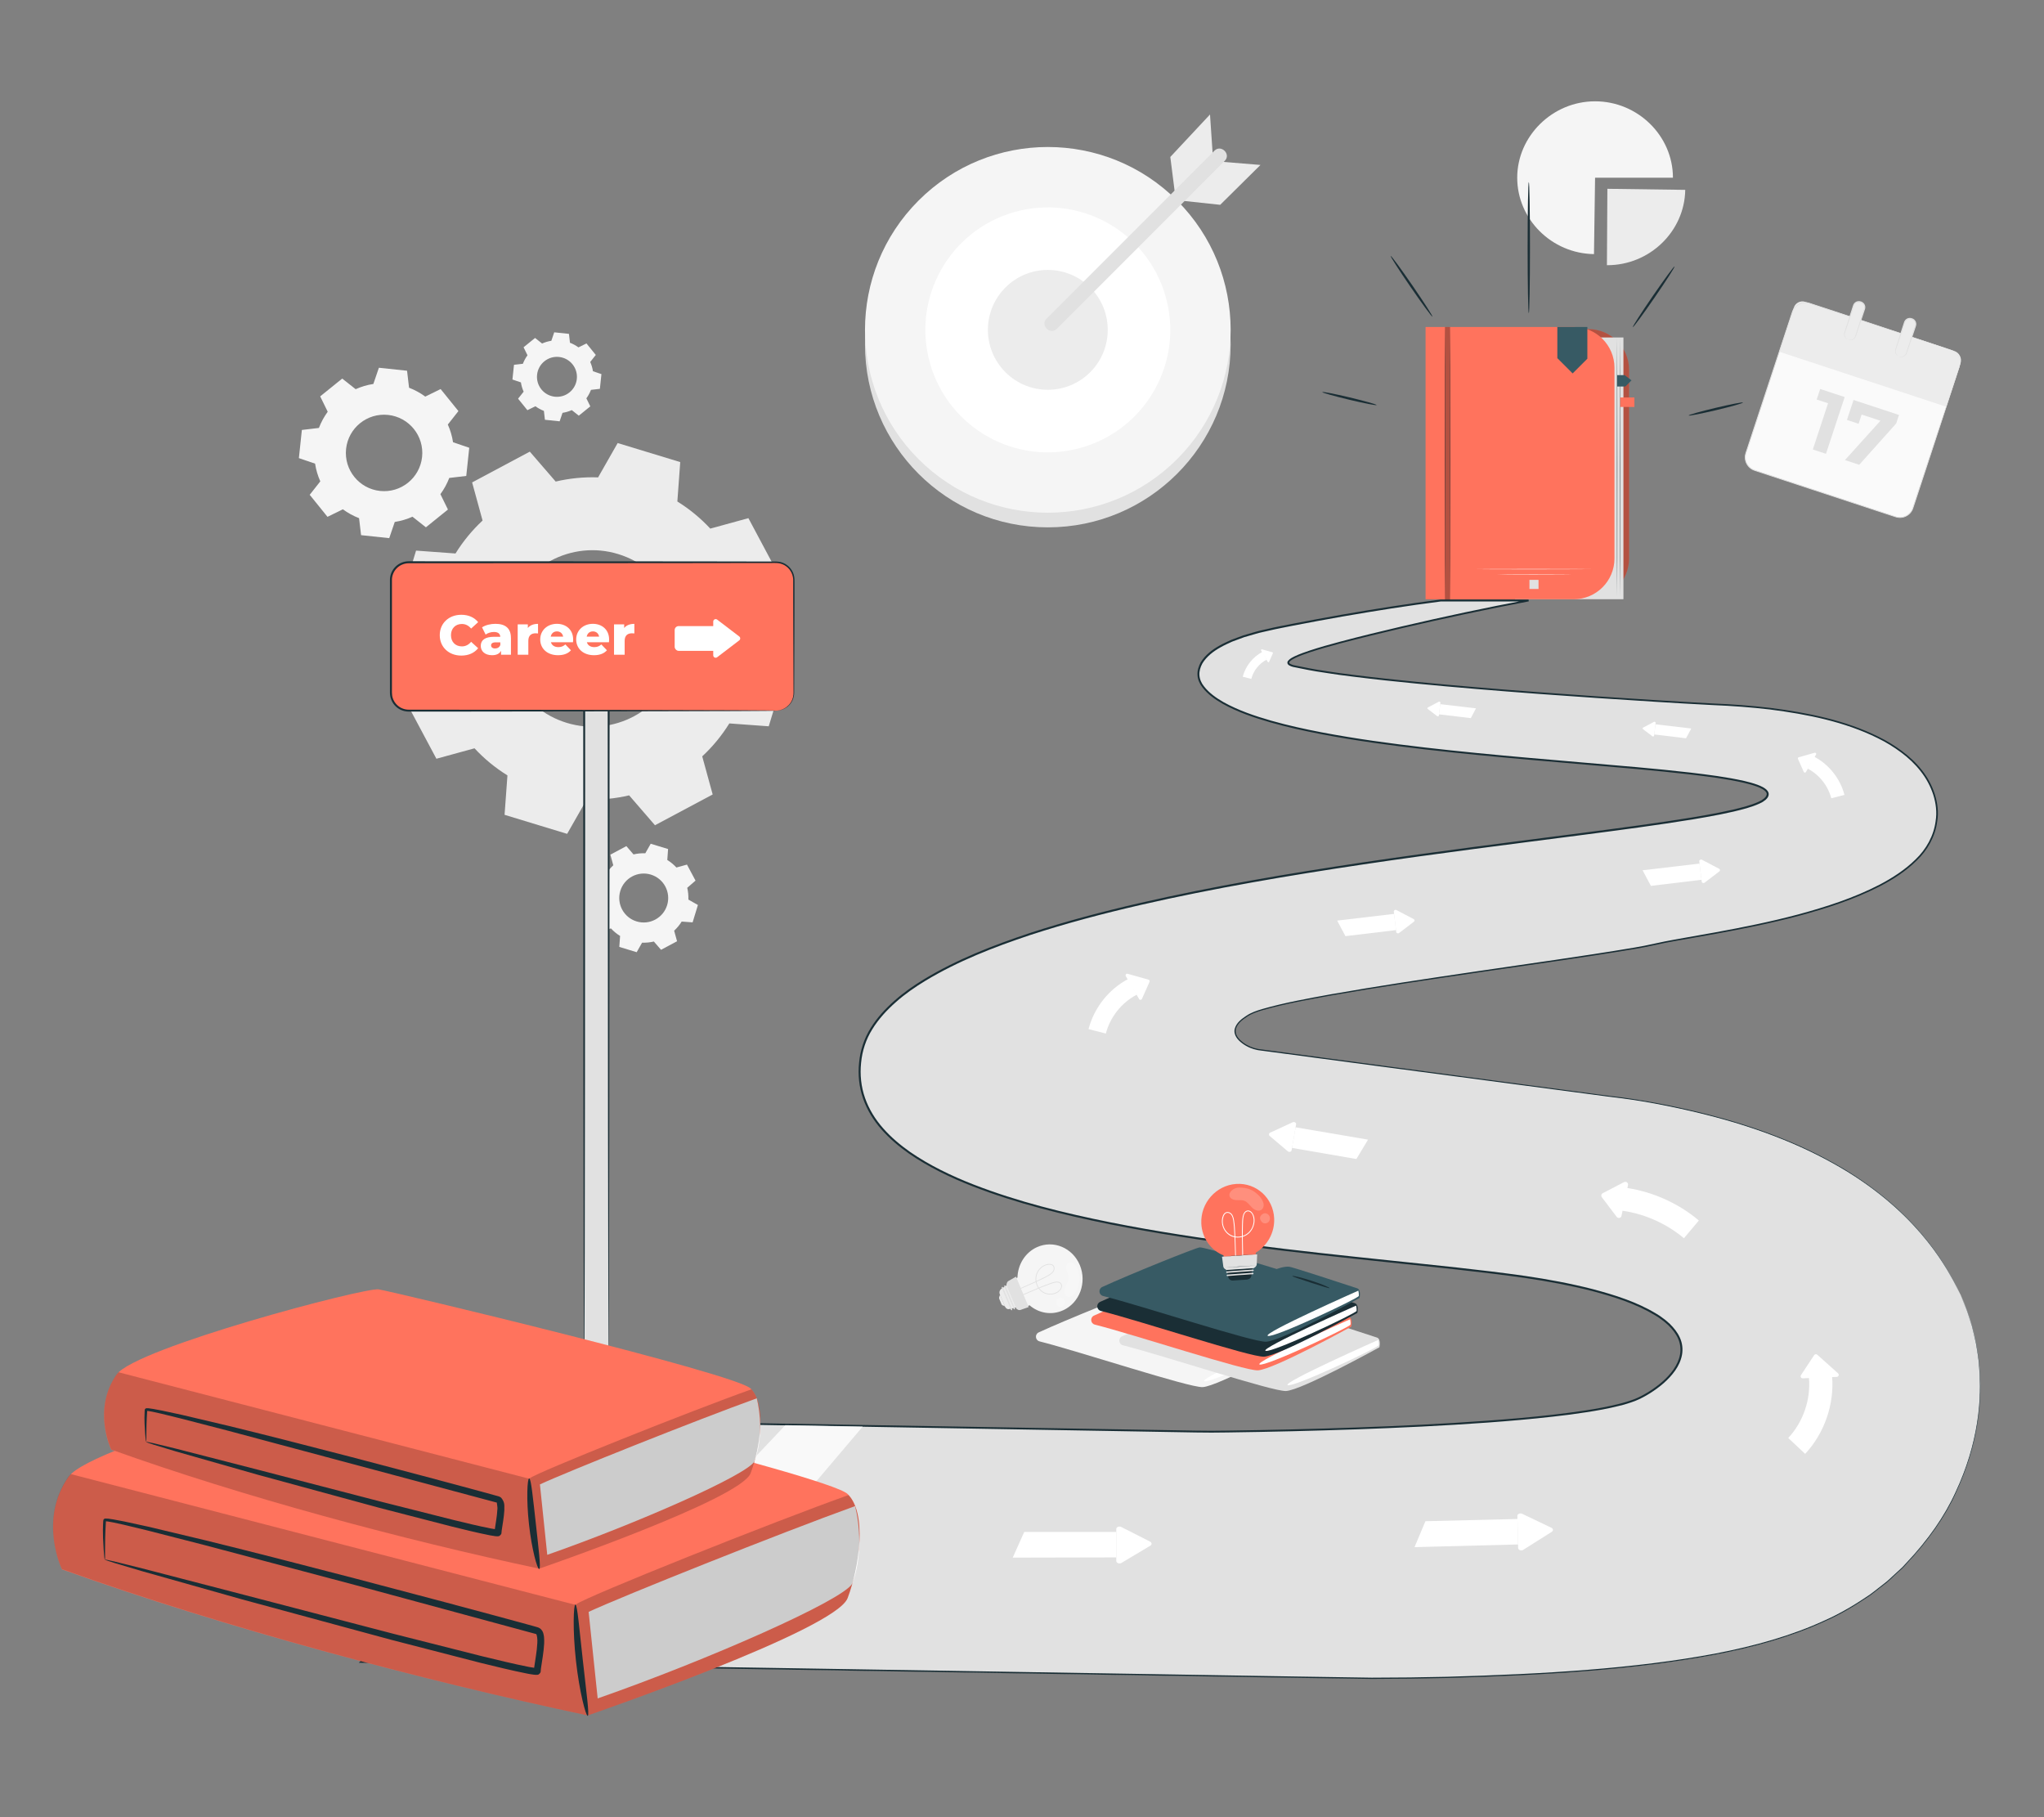 <?xml version="1.0" encoding="UTF-8"?>
<svg id="Layer_2" data-name="Layer 2" xmlns="http://www.w3.org/2000/svg" viewBox="0 0 540 480">
  <rect x="0" y="0" width="540" height="480" fill="#808080" stroke="none"/>
  <defs>
    <style>
      .cls-1 {
        fill: #ff735d;
      }

      .cls-1, .cls-2, .cls-3, .cls-4, .cls-5, .cls-6, .cls-7, .cls-8, .cls-9, .cls-10 {
        stroke-width: 0px;
      }

      .cls-2 {
        fill: #375a64;
      }

      .cls-3 {
        fill: #e1e1e1;
      }

      .cls-4 {
        fill: #ececec;
      }

      .cls-11 {
        opacity: .2;
      }

      .cls-6 {
        fill: #f5f5f5;
      }

      .cls-7 {
        fill: none;
      }

      .cls-12 {
        opacity: .8;
      }

      .cls-8 {
        fill: #1a2e35;
      }

      .cls-9 {
        fill: #fff;
      }

      .cls-13 {
        opacity: .3;
      }

      .cls-10 {
        fill: #fafafa;
      }
    </style>
  </defs>
  <g id="Layer_2-2" data-name="Layer 2">
    <g>
      <g>
        <g>
          <g>
            <path class="cls-6" d="m280.87,346.11c4.35-1.98,6.32-7.32,4.41-11.93-1.91-4.6-6.99-6.72-11.34-4.74-3.15,1.44-5.05,4.63-5.14,8.03-.93.43-1.99.91-1.99.91l3.04,7.3s1.13-.46,2.14-.9c2.42,2.09,5.83,2.72,8.88,1.32Z"/>
            <path class="cls-3" d="m268.05,341.18c2.54-1.21,5.15-2.24,7.67-3.49.51-.25,1.01-.52,1.5-.82.61-.37,1.26-.86,1.35-1.66.04-.35-.04-.72-.28-.98-.23-.25-.56-.35-.89-.38-.69-.05-1.42.21-2,.59-1.19.78-1.93,2.18-1.83,3.67.1,1.49.98,2.9,2.29,3.5,1.29.59,3.03.42,4.07-.62.45-.45.84-1.22.49-1.86-.34-.62-1.08-.66-1.68-.55-.69.12-1.37.4-2.02.64-.77.28-1.53.59-2.28.9-1.56.65-3.1,1.33-4.66,1.98-.34.14-.69.28-1.03.42-.12.05-.03.23.08.19,2.77-1.1,5.47-2.41,8.28-3.41.62-.22,1.26-.48,1.92-.55.32-.03.68-.01.96.18.29.21.42.56.36.92-.12.75-.78,1.28-1.4,1.56-.64.3-1.36.39-2.05.29-1.41-.2-2.55-1.28-2.97-2.7-.41-1.4-.04-2.89.97-3.89.48-.48,1.08-.83,1.73-.98.65-.15,1.65-.14,1.75.77.1.87-.66,1.42-1.27,1.8-.43.26-.87.5-1.32.72-2.33,1.18-4.74,2.15-7.1,3.24-.24.11-.48.22-.72.33-.11.05-.03.24.08.19h0Z"/>
            <g>
              <g id="_2gGvdE.tif" data-name="2gGvdE.tif">
                <path class="cls-4" d="m264.19,341.92s-.06.38-.2.66c-.07.14-.08.32-.01.47l.61,1.47c.07.16.21.28.38.32.2.04.46.15.58.33l-1.35-3.25Z"/>
              </g>
              <path class="cls-4" d="m267.4,338.56s-2.05,1.35-2.83,1.86c-.32.21-.53.57-.53.97,0,.14.02.3.09.46.26.63,1.34,3.21,1.34,3.21,0,0,.35.84,1.06.74.75-.1,3.51-.92,3.51-.92l-2.63-6.32Z"/>
              <path class="cls-3" d="m267.09,346l-2.45-5.83c-.04-.09,0-.19.08-.23h.02c.08-.05.18,0,.22.08l2.45,5.83c.04.09,0,.19-.08.23h-.02c-.08.05-.18,0-.22-.08Z"/>
              <path class="cls-3" d="m267.81,345.76l-2.51-5.98c-.04-.09,0-.19.08-.23h.02c.08-.05.18,0,.22.08l2.52,5.98c.04.09,0,.19-.08.23h-.02c-.08.05-.18,0-.22-.08Z"/>
              <path class="cls-3" d="m268.54,345.57l-2.62-6.22c-.04-.09,0-.19.08-.23h.02c.08-.05.18,0,.22.08l2.62,6.22c.04.09,0,.19-.08.23h-.02c-.08.05-.18,0-.22-.08Z"/>
              <path class="cls-3" d="m268.4,337.22c-.06.03-1.33.77-1.98,1.15-.24.14-.4.39-.45.67l-.06.42,2.59,6.21.33.23c.23.16.52.2.79.11l2.14-.76-3.35-8.04Z"/>
            </g>
          </g>
          <g class="cls-11">
            <path class="cls-9" d="m282.27,333.56c.33-.16.77-.09,1.19.12.6.3,1.04.86,1.27,1.52.67,1.93.66,3.48-.19,5.42-.29.66-.94,1.58-1.61,1.85-.34.14-.72.14-1.04-.03-.85-.44-.79-1.64-.44-2.49.33-.8.85-1.55.85-2.43,0-.72-.37-1.38-.55-2.07-.18-.69-.08-1.59.53-1.9Z"/>
          </g>
          <g class="cls-11">
            <path class="cls-9" d="m280.02,342.7c.59-.06,1.19.46,1.29.95.06.41-.05.85-.32,1.15-.33.36-.87.49-1.31.29-.44-.2-.73-.72-.66-1.22.06-.5.53-1.13,1.01-1.17Z"/>
          </g>
        </g>
        <path class="cls-4" d="m120.34,146.2c2.01-3.24,4.42-6.16,7.15-8.7l-2.76-10.07,15.24-8.13,6.83,7.9c3.63-.85,7.39-1.24,11.21-1.1l5.17-9.07,16.53,5.03-.76,10.41c3.24,2.01,6.16,4.43,8.7,7.16l10.07-2.76,8.13,15.24-7.9,6.83c.85,3.63,1.23,7.39,1.1,11.21l9.07,5.17-5.03,16.53-10.41-.76c-2.01,3.24-4.43,6.16-7.16,8.7l2.76,10.07-15.24,8.13-6.83-7.9c-3.63.85-7.39,1.23-11.21,1.1l-5.17,9.07-16.53-5.03.76-10.41c-3.24-2.01-6.16-4.42-8.7-7.16l-10.07,2.76-8.13-15.24,7.9-6.83c-.85-3.63-1.23-7.39-1.1-11.21l-9.07-5.17,5.03-16.53,10.41.76h0Zm13.88,15.66c-3.75,12.31,3.2,25.33,15.51,29.08,12.31,3.75,25.33-3.2,29.08-15.51,3.75-12.31-3.2-25.33-15.51-29.08-12.31-3.75-25.33,3.2-29.08,15.51Z"/>
        <path class="cls-6" d="m160.03,230.97c.56-.9,1.23-1.71,1.99-2.41l-.77-2.8,4.23-2.26,1.89,2.19c1.01-.24,2.05-.34,3.11-.3l1.43-2.52,4.59,1.4-.21,2.89c.9.56,1.71,1.23,2.41,1.99l2.79-.77,2.26,4.23-2.19,1.9c.24,1.01.34,2.05.3,3.11l2.52,1.43-1.4,4.59-2.89-.21c-.56.9-1.23,1.71-1.99,2.41l.77,2.79-4.23,2.26-1.9-2.19c-1.01.24-2.05.34-3.11.3l-1.43,2.52-4.59-1.4.21-2.89c-.9-.56-1.71-1.23-2.41-1.99l-2.79.77-2.26-4.23,2.19-1.9c-.24-1.01-.34-2.05-.3-3.11l-2.52-1.43,1.4-4.59,2.89.21h0Zm3.85,4.35c-1.04,3.42.89,7.03,4.3,8.07,3.42,1.04,7.03-.89,8.07-4.3,1.04-3.42-.89-7.03-4.3-8.07-3.42-1.04-7.03.89-8.07,4.3Z"/>
        <path class="cls-6" d="m84.25,113.04c.59-1.54,1.38-2.98,2.33-4.28l-1.99-4.06,5.82-4.7,3.55,2.8c1.47-.66,3.04-1.13,4.68-1.38l1.46-4.28,7.44.79.53,4.49c1.54.59,2.98,1.38,4.28,2.34l4.06-1.99,4.7,5.82-2.8,3.55c.66,1.47,1.13,3.04,1.38,4.68l4.28,1.46-.79,7.44-4.49.53c-.59,1.54-1.38,2.98-2.34,4.28l1.99,4.06-5.82,4.7-3.55-2.8c-1.47.66-3.04,1.13-4.68,1.38l-1.46,4.28-7.44-.79-.53-4.49c-1.54-.59-2.98-1.38-4.28-2.34l-4.06,1.99-4.7-5.82,2.8-3.55c-.66-1.47-1.13-3.04-1.38-4.68l-4.28-1.46.79-7.44,4.49-.53h0Zm7.18,5.53c-.59,5.54,3.42,10.51,8.97,11.11,5.54.59,10.51-3.42,11.11-8.97.59-5.54-3.42-10.51-8.97-11.11-5.54-.59-10.51,3.42-11.11,8.97Z"/>
        <path class="cls-6" d="m138.14,96.09c.31-.81.72-1.56,1.22-2.24l-1.04-2.12,3.04-2.46,1.85,1.47c.77-.34,1.59-.59,2.45-.72l.76-2.24,3.89.41.27,2.35c.81.31,1.56.72,2.24,1.22l2.12-1.04,2.46,3.04-1.47,1.85c.34.77.59,1.59.72,2.45l2.24.76-.41,3.89-2.35.27c-.31.81-.72,1.56-1.22,2.24l1.04,2.12-3.04,2.46-1.85-1.47c-.77.34-1.59.59-2.45.72l-.76,2.24-3.89-.41-.27-2.35c-.81-.31-1.56-.72-2.24-1.22l-2.12,1.04-2.46-3.04,1.47-1.85c-.34-.77-.59-1.59-.72-2.45l-2.24-.76.41-3.89,2.35-.27h0Zm3.75,2.89c-.31,2.9,1.79,5.5,4.69,5.81,2.9.31,5.5-1.79,5.81-4.69s-1.79-5.5-4.69-5.81c-2.9-.31-5.5,1.79-5.81,4.69Z"/>
        <g>
          <circle class="cls-3" cx="276.82" cy="91" r="48.3"/>
          <circle class="cls-6" cx="276.82" cy="87.13" r="48.3" transform="translate(19.47 221.26) rotate(-45)"/>
          <circle class="cls-9" cx="276.82" cy="87.13" r="32.35" transform="translate(-12.59 65.62) rotate(-13.22)"/>
          <circle class="cls-4" cx="276.82" cy="87.13" r="15.83" transform="translate(19.47 221.26) rotate(-45)"/>
          <polygon class="cls-4" points="310.49 51.77 309.18 41.46 319.67 30.24 320.42 41.36 310.49 51.77"/>
          <polygon class="cls-4" points="333 43.57 322.36 42.7 311.7 52.96 322.36 54.1 333 43.57"/>
          <path class="cls-3" d="m320.85,39.8c-5.01,5.01-10.02,10.03-15.04,15.04-7.95,7.95-15.9,15.91-23.85,23.86-1.83,1.83-3.66,3.66-5.48,5.48-1.74,1.74.98,4.42,2.72,2.68,5.01-5.01,10.02-10.03,15.04-15.04,7.95-7.95,15.9-15.91,23.85-23.86,1.83-1.83,3.66-3.66,5.48-5.48,1.74-1.74-.98-4.42-2.72-2.68h0Z"/>
        </g>
        <g>
          <path class="cls-6" d="m274.42,351.94c-1.09.5-.94,2.09.22,2.38,10.5,2.65,39.61,12.26,43.08,12.08,4.19-.22,24.67-11.55,24.67-11.55,0,0,.5-2.19-.64-2.57-4.74-1.56-17.13-5.61-17.91-5.69-1.42-.15-3.32.61-3.32.61,0,0-19.04-5.85-20.36-5.72-1.04.1-18.58,7.15-25.74,10.46Z"/>
          <path class="cls-9" d="m342.08,352.91s-25.4,11.23-23.93,11.94c1.47.71,23.97-9.92,24.05-10.54.07-.62-.12-1.4-.12-1.4Z"/>
        </g>
        <g>
          <path class="cls-3" d="m296.45,352.97c-1.09.5-.94,2.09.22,2.38,10.5,2.65,39.61,12.26,43.08,12.08,4.19-.22,24.67-11.55,24.67-11.55,0,0,.5-2.19-.64-2.57-4.74-1.56-17.13-5.61-17.91-5.69-1.42-.15-3.32.61-3.32.61,0,0-19.04-5.85-20.36-5.72-1.04.1-18.58,7.15-25.74,10.46Z"/>
          <path class="cls-9" d="m364.11,353.94s-25.4,11.23-23.93,11.94c1.47.71,23.97-9.92,24.05-10.54.07-.62-.12-1.4-.12-1.4Z"/>
        </g>
        <g>
          <g>
            <path class="cls-10" d="m515.35,92.41l-37.28-12.29c-1.88-.62-3.91.4-4.53,2.29l-12.29,37.28c-.62,1.88.4,3.91,2.29,4.53l1.11.37,10.38,3.42,25.8,8.5c1.88.62,3.91-.4,4.53-2.29l12.29-37.28c.62-1.88-.4-3.91-2.29-4.53Z"/>
            <g>
              <path class="cls-4" d="m471.2,85.9h46.44v12.28c0,1.31-1.07,2.38-2.38,2.38h-41.45c-1.44,0-2.61-1.17-2.61-2.61v-12.05h0Z" transform="translate(934.81 336.51) rotate(-161.76)"/>
              <g>
                <path class="cls-3" d="m487.34,104.88l-4.94,14.99-3.47-1.14,4.02-12.21-3-.99.92-2.78,6.47,2.13Z"/>
                <path class="cls-3" d="m501.69,109.61l-.74,2.25-9.77,10.91-3.77-1.24,9.38-10.39-4.97-1.64-.8,2.44-3.08-1.02,1.74-5.27,12.02,3.96Z"/>
              </g>
            </g>
          </g>
          <path class="cls-3" d="m515.35,92.41s.15.04.43.16c.28.12.69.36,1.1.8.41.44.82,1.1.94,1.99.06.44.04.92-.09,1.41-.14.49-.32.99-.49,1.53-1.41,4.32-3.46,10.57-5.98,18.29-1.27,3.86-2.65,8.09-4.14,12.63-.37,1.13-.75,2.29-1.14,3.46-.2.59-.38,1.17-.59,1.77-.23.61-.64,1.14-1.15,1.55-.52.4-1.14.68-1.8.76-.66.11-1.35-.03-1.96-.25-1.24-.41-2.5-.82-3.78-1.24-10.2-3.36-21.42-7.05-33.19-10.93-1.55-.49-2.63-2.06-2.55-3.66,0-.4.11-.79.22-1.16l.36-1.08c.24-.72.48-1.44.71-2.16.95-2.87,1.88-5.69,2.79-8.47,1.83-5.55,3.6-10.91,5.28-16.01.84-2.55,1.66-5.04,2.46-7.45.2-.6.4-1.2.59-1.8.09-.3.22-.6.37-.88.17-.27.35-.54.58-.76.44-.46,1.01-.77,1.61-.95.6-.16,1.24-.18,1.84-.04,4.56,1.47,8.77,2.89,12.63,4.16,7.71,2.56,13.94,4.63,18.26,6.06,2.15.72,3.82,1.28,4.96,1.66.56.19.99.34,1.29.44.29.1.44.16.44.16,0,0-.15-.04-.44-.13-.3-.1-.73-.23-1.3-.41-1.14-.37-2.82-.91-4.98-1.61-4.32-1.41-10.57-3.46-18.29-5.98-3.86-1.26-8.09-2.67-12.62-4.13-.56-.13-1.17-.11-1.73.04-.56.17-1.1.47-1.52.9-.22.21-.39.46-.55.71-.15.27-.26.54-.35.84-.2.6-.39,1.2-.59,1.8-.79,2.42-1.61,4.91-2.45,7.46-1.68,5.1-3.44,10.46-5.27,16.01-.91,2.78-1.84,5.6-2.79,8.47-.24.72-.47,1.44-.71,2.16-.22.73-.55,1.43-.57,2.17-.07,1.49.94,2.96,2.38,3.41,11.77,3.88,22.99,7.58,33.19,10.95,1.27.42,2.53.84,3.78,1.25.61.22,1.23.34,1.86.24.62-.08,1.21-.34,1.69-.71.48-.39.86-.89,1.08-1.46.21-.58.4-1.18.59-1.76.39-1.17.77-2.32,1.14-3.46,1.5-4.53,2.9-8.76,4.17-12.62,2.56-7.71,4.63-13.95,6.06-18.26.18-.54.36-1.05.5-1.53.13-.48.16-.95.1-1.38-.1-.87-.51-1.52-.9-1.96-.4-.44-.8-.68-1.07-.81-.13-.07-.25-.11-.32-.14-.07-.03-.11-.05-.11-.05Z"/>
          <g>
            <rect class="cls-4" x="484.71" y="83.26" width="10.49" height="3.02" rx="1.46" ry="1.46" transform="translate(256.15 523.61) rotate(-71.77)"/>
            <path class="cls-3" d="m488.27,89.73s-.37-.1-.71-.6c-.16-.25-.28-.62-.19-1.03.11-.4.3-.89.47-1.41.36-1.07.78-2.31,1.25-3.69.23-.7.48-1.43.73-2.18.11-.36.34-.66.68-.83.34-.17.73-.19,1.1-.05.36.12.66.4.8.74.15.35.13.72-.02,1.08-.25.76-.48,1.49-.71,2.19-.44,1.38-.85,2.64-1.19,3.71-.08.26-.16.51-.24.75-.08.24-.13.47-.23.65-.2.37-.53.57-.82.66-.59.16-.93-.04-.93,0,0,0,.07.05.23.1.16.05.41.08.73,0,.31-.08.68-.29.93-.69.12-.2.18-.44.27-.67.08-.24.17-.49.26-.75.36-1.07.78-2.31,1.25-3.69.23-.7.48-1.43.73-2.18.15-.37.2-.87.01-1.29-.17-.42-.54-.77-.98-.91-.42-.16-.93-.15-1.33.06-.41.2-.7.6-.82,1-.25.76-.48,1.49-.71,2.19-.44,1.38-.85,2.64-1.19,3.71-.16.54-.33.99-.44,1.44-.08.46.07.87.26,1.13.19.26.41.4.56.47.15.07.24.08.24.07Z"/>
          </g>
          <g>
            <path class="cls-4" d="m499.64,87.7h7.57c.81,0,1.46.65,1.46,1.46v.1c0,.81-.66,1.46-1.46,1.46h-7.57c-.81,0-1.46-.65-1.46-1.46v-.1c0-.81.65-1.46,1.46-1.46Z" transform="translate(261.19 539.45) rotate(-71.77)"/>
            <path class="cls-3" d="m501.73,94.17s-.37-.1-.71-.6c-.16-.25-.28-.62-.19-1.03.11-.4.3-.89.47-1.41.36-1.07.78-2.31,1.25-3.69.23-.7.48-1.43.73-2.18.11-.36.34-.66.68-.83.34-.17.73-.19,1.1-.05.36.12.66.4.8.74.15.35.13.72-.02,1.08-.25.76-.48,1.49-.71,2.19-.44,1.38-.85,2.64-1.19,3.71-.08.26-.16.51-.24.75-.08.24-.13.47-.23.65-.2.37-.53.57-.81.66-.59.16-.93-.04-.93,0,0,0,.07.05.23.1.16.05.41.08.73,0,.31-.08.68-.29.93-.69.12-.2.18-.44.27-.67.08-.24.17-.49.26-.75.36-1.07.78-2.31,1.25-3.69.23-.7.48-1.43.73-2.18.15-.37.2-.87.01-1.29-.17-.42-.54-.77-.98-.91-.42-.16-.93-.15-1.33.06-.41.2-.7.6-.82,1-.25.76-.48,1.49-.71,2.19-.44,1.38-.85,2.64-1.19,3.71-.16.54-.33.99-.44,1.44-.08.46.07.87.26,1.13.19.26.41.4.56.47.15.07.24.08.24.07Z"/>
          </g>
        </g>
        <g>
          <path class="cls-4" d="m424.65,49.87l20.57.28c-.16,10.96-9.39,19.9-20.57,19.9-.04,0-.08,0-.12,0l.12-20.18Z"/>
          <path class="cls-6" d="m421.4,46.94l-.29,20.18c-11.18-.15-20.28-9.22-20.28-20.18s9.29-20.18,20.57-20.18,20.57,9.11,20.57,20.18h-20.57Z"/>
        </g>
        <g>
          <path class="cls-8" d="m403.89,82.75c-.17,0-.31-7.76-.31-17.34s.14-17.34.31-17.34.31,7.76.31,17.34-.14,17.34-.31,17.34Z"/>
          <path class="cls-8" d="m378.43,83.65c-.14.1-2.72-3.42-5.77-7.85-3.04-4.43-5.4-8.1-5.26-8.2.14-.1,2.72,3.42,5.77,7.85,3.04,4.43,5.4,8.1,5.26,8.2Z"/>
          <path class="cls-8" d="m363.69,106.99c-.04.17-3.29-.46-7.26-1.41-3.97-.95-7.15-1.85-7.11-2.01.04-.17,3.29.46,7.26,1.41,3.97.94,7.15,1.85,7.11,2.01Z"/>
          <path class="cls-8" d="m431.37,86.42c-.14-.1,2.21-3.77,5.26-8.2,3.05-4.43,5.63-7.94,5.77-7.85.14.1-2.21,3.77-5.26,8.2-3.04,4.43-5.63,7.94-5.77,7.85Z"/>
          <path class="cls-8" d="m446.11,109.75c-.04-.17,3.14-1.07,7.11-2.01,3.97-.95,7.22-1.58,7.26-1.41.04.17-3.14,1.07-7.11,2.01-3.97.94-7.22,1.58-7.26,1.41Z"/>
        </g>
        <g>
          <g>
            <path class="cls-3" d="m517.94,341.96c-17.97-38.97-65.66-47.72-84.05-51.2l-100.9-13.41c-1.46-.19-2.9-.67-4.21-1.54-2.37-1.57-4.7-4.41,1.42-7.86,9.41-5.29,93.01-15.17,106.9-18.48,13.89-3.32,71.95-8.95,74.52-32.56,0,0,6.51-28.7-60.42-30.92,0,0-86.05-4.66-109.14-9.94-6.01-1.37,4.53-4.64,24.13-9.34,20.96-5.02,37.68-8.07,37.68-8.07h-23.24s-18.82,2.28-43.71,7.31c-26.18,5.29-19.53,14.75-19.53,14.75,14.19,22.98,161.16,19.01,148.94,30.36-12.23,11.35-228.24,17.33-238.68,67.07-10.43,49.74,133.16,51.82,180.58,60.01,49.2,8.5,37.72,24.64,25.12,31.06-16.55,8.43-114.52,8.99-114.52,8.99l-155.93-2.67-67.53,63.48c.88.04,246.77,4.32,265.57,4.32,11.12,0,24.1-.19,37.41-.79,67.06-3.03,93.51-12.77,111.53-36.83,12.32-16.46,18.35-41.48,8.08-63.75Z"/>
            <path class="cls-8" d="m517.94,341.96c.04.1.3.72.87,2.07.27.69.68,1.53,1.03,2.58.34,1.05.74,2.28,1.19,3.68.35,1.42.76,3.02,1.13,4.8.26,1.8.68,3.76.79,5.93.38,4.32.37,9.39-.53,15.02-.89,5.63-2.66,11.81-5.63,18.18-2.89,6.41-7.35,12.78-13.04,18.8-.35.38-.71.76-1.06,1.14-.38.36-.77.71-1.16,1.07-.78.72-1.56,1.44-2.35,2.17-.78.75-1.68,1.36-2.53,2.05-.87.66-1.72,1.38-2.63,2.02-3.69,2.5-7.64,4.92-12.01,6.84-8.66,3.99-18.49,6.76-29,8.77-21.07,3.97-44.86,5.42-70.75,6.15-6.48.15-13.09.24-19.84.25-6.74-.1-13.62-.2-20.63-.3-14.01-.22-28.55-.46-43.58-.7-60.12-.97-128.21-2.06-202.89-3.26h-.53s.39-.38.39-.38c21.2-19.93,44-41.37,67.52-63.49l.07-.06h.09c40.94.7,83.67,1.43,127.94,2.18,5.53.09,11.09.19,16.67.28,5.58.07,11.18.27,16.81.14,11.26-.15,22.6-.42,34.03-.82,11.43-.41,22.95-.95,34.52-1.79,5.79-.42,11.59-.92,17.4-1.58,5.8-.69,11.63-1.42,17.33-2.83,1.42-.34,2.83-.77,4.19-1.28,1.35-.53,2.64-1.23,3.89-2.01,2.47-1.56,4.79-3.45,6.48-5.84.82-1.2,1.47-2.53,1.72-3.95.26-1.41.08-2.9-.51-4.21-.58-1.32-1.51-2.47-2.55-3.5-.56-.48-1.08-.99-1.69-1.41l-.89-.65-.94-.59c-5.08-3.07-10.85-4.87-16.62-6.41-5.81-1.48-11.73-2.58-17.7-3.45-11.95-1.7-24.06-2.86-36.22-4.15-12.16-1.27-24.39-2.57-36.65-4.16-12.26-1.59-24.56-3.43-36.82-5.87-12.24-2.47-24.49-5.45-36.27-10.03-5.88-2.3-11.63-5.06-16.87-8.67-2.6-1.83-5.06-3.89-7.18-6.29-2.12-2.39-3.85-5.17-4.91-8.21-1.06-3.04-1.41-6.32-1.06-9.52.3-3.2,1.33-6.36,3.05-9.1,1.69-2.75,3.9-5.14,6.31-7.26,2.4-2.14,5.06-3.98,7.8-5.65,8.75-5.29,18.29-8.98,27.88-12.18,9.62-3.14,19.39-5.71,29.18-7.96,19.59-4.49,39.29-7.8,58.86-10.72,19.58-2.91,39.07-5.35,58.38-7.84,9.65-1.26,19.26-2.51,28.78-4.06,4.75-.81,9.5-1.62,14.1-2.93,1.14-.34,2.28-.71,3.34-1.21l.78-.4.68-.5c.41-.37.74-.86.62-1.3-.11-.45-.61-.82-1.08-1.11-.5-.29-1.04-.52-1.59-.72-1.11-.4-2.26-.71-3.42-.98-4.64-1.04-9.38-1.63-14.1-2.19-4.72-.54-9.44-1-14.15-1.43-9.43-.81-18.81-1.62-28.14-2.43-9.33-.82-18.61-1.7-27.82-2.76-9.21-1.07-18.35-2.3-27.36-4.02-4.5-.86-8.97-1.85-13.36-3.09-4.38-1.26-8.73-2.72-12.72-4.95-1.97-1.13-3.89-2.46-5.31-4.31-.71-.88-1.25-2.04-1.31-3.21-.09-1.19.29-2.35.83-3.37,1.21-2,3.1-3.42,5.08-4.51.98-.57,2.03-.99,3.05-1.48l3.16-1.17,3.23-.94c1.07-.32,2.18-.52,3.26-.78,2.17-.53,4.36-.91,6.54-1.35,4.36-.84,8.71-1.65,13.06-2.41,8.7-1.51,17.35-2.87,25.99-3.98h.01s.02,0,.02,0c7.93,0,15.61,0,23.24,0l.04.48c-11.3,2.12-22.44,4.51-33.42,7.06-5.49,1.29-10.94,2.6-16.33,4.03-2.69.72-5.37,1.47-8,2.33-1.31.44-2.62.89-3.85,1.48-.59.29-1.26.62-1.61,1.07-.36.38.49.72,1.08.88,2.68.55,5.38,1.11,8.1,1.49,1.36.2,2.71.43,4.06.61,1.36.17,2.71.35,4.07.52,5.41.68,10.81,1.25,16.19,1.78,10.75,1.05,21.39,1.92,31.9,2.71,10.52.79,20.92,1.48,31.19,2.12,5.13.31,10.24.63,15.31.89,5.08.2,10.12.58,15.1,1.16,9.92,1.28,19.79,3.25,28.6,7.62,2.2,1.07,4.29,2.35,6.24,3.81,1.95,1.45,3.75,3.12,5.24,5.03,1.51,1.9,2.67,4.06,3.41,6.36.72,2.3,1.05,4.73.64,7.14v-.02c-.5,4.01-2.58,7.68-5.44,10.4-2.82,2.78-6.15,4.92-9.59,6.72-6.92,3.57-14.27,5.91-21.57,7.88-7.32,1.94-14.65,3.41-21.89,4.73-3.63.64-7.23,1.28-10.8,1.91-3.57.6-7.07,1.53-10.62,2.1-14.14,2.37-27.95,4.22-41.32,6.2-13.37,1.96-26.32,3.88-38.79,6.07-6.22,1.13-12.37,2.22-18.23,3.9-1.46.44-2.9.91-4.14,1.76-1.23.8-2.5,1.79-2.89,3.19-.18.69-.01,1.42.37,2.02.38.61.93,1.11,1.51,1.55,1.17.88,2.55,1.46,3.97,1.73,11.67,1.56,22.9,3.06,33.67,4.51,21.55,2.87,41.25,5.5,58.99,7.86,8.89,1,17.2,2.69,24.91,4.59,7.71,1.92,14.8,4.19,21.2,6.8,6.41,2.57,12.09,5.52,17.06,8.56,4.95,3.08,9.16,6.32,12.67,9.49,7.02,6.36,11.18,12.39,13.64,16.55.6,1.06,1.12,1.98,1.58,2.78.42.81.75,1.51,1.02,2.06.53,1.08.77,1.57.81,1.66-.05-.09-.29-.58-.84-1.65-.28-.55-.62-1.23-1.04-2.05-.46-.79-.98-1.72-1.59-2.77-2.48-4.14-6.65-10.15-13.67-16.49-3.5-3.16-7.71-6.39-12.66-9.45-4.97-3.03-10.65-5.96-17.05-8.53-6.39-2.59-13.48-4.86-21.18-6.76-7.71-1.89-15.99-3.57-24.89-4.56-17.74-2.35-37.44-4.96-58.99-7.81-10.78-1.43-22.01-2.93-33.69-4.48-1.47-.28-2.89-.87-4.1-1.78-.6-.45-1.18-.97-1.59-1.63-.42-.65-.62-1.49-.41-2.26.44-1.56,1.77-2.56,3.02-3.38,1.27-.87,2.76-1.36,4.22-1.8,5.89-1.69,12.03-2.78,18.26-3.92,12.47-2.2,25.43-4.13,38.8-6.1,13.37-1.99,27.18-3.85,41.3-6.22,3.53-.57,7.02-1.5,10.61-2.11,3.58-.64,7.18-1.27,10.8-1.92,7.24-1.32,14.56-2.79,21.86-4.73,7.28-1.97,14.61-4.31,21.48-7.86,3.41-1.79,6.71-3.92,9.49-6.65,2.81-2.68,4.83-6.26,5.32-10.16h0s0-.02,0-.02c.38-2.27.07-4.69-.63-6.92-.73-2.24-1.87-4.36-3.35-6.23-1.47-1.88-3.23-3.53-5.16-4.96-1.93-1.43-4-2.71-6.18-3.77-8.73-4.33-18.57-6.29-28.46-7.56-4.97-.58-10-.96-15.07-1.16-5.08-.25-10.18-.57-15.31-.88-10.27-.64-20.67-1.33-31.19-2.11-10.52-.79-21.16-1.65-31.92-2.7-5.38-.52-10.78-1.09-16.2-1.77-1.36-.17-2.71-.35-4.07-.52-1.36-.18-2.71-.41-4.07-.61-2.73-.38-5.42-.93-8.15-1.49-.34-.09-.69-.21-1.02-.4-.16-.11-.35-.24-.44-.49-.11-.26,0-.53.12-.7.52-.64,1.17-.91,1.79-1.23,1.27-.6,2.59-1.06,3.91-1.5,2.64-.87,5.33-1.62,8.03-2.34,5.4-1.44,10.85-2.75,16.34-4.04,10.99-2.56,22.13-4.95,33.45-7.07l.04.48c-7.63,0-15.32,0-23.24,0h.03c-8.62,1.1-17.28,2.47-25.97,3.98-4.34.76-8.69,1.56-13.05,2.41-2.17.45-4.37.83-6.52,1.35-1.08.26-2.18.46-3.24.78l-3.2.93-3.13,1.16c-1,.48-2.03.9-2.99,1.46-1.93,1.06-3.75,2.45-4.88,4.32-.51.95-.85,2.01-.77,3.09.08,1.09.51,2.07,1.21,2.94,1.35,1.75,3.22,3.06,5.15,4.17,3.93,2.19,8.25,3.65,12.61,4.9,4.37,1.24,8.83,2.22,13.32,3.08,8.99,1.71,18.12,2.94,27.32,4.01,9.2,1.06,18.47,1.94,27.8,2.76,9.33.8,18.71,1.61,28.14,2.43,4.71.43,9.44.88,14.17,1.43,4.72.56,9.47,1.15,14.16,2.2,1.17.27,2.34.58,3.48.99.57.21,1.14.44,1.68.76.51.33,1.11.7,1.32,1.43.1.36.01.75-.15,1.05-.16.31-.39.54-.62.76l-.77.56-.82.42c-1.11.51-2.26.9-3.42,1.24-4.65,1.32-9.4,2.13-14.16,2.94-9.53,1.55-19.14,2.81-28.8,4.07-19.31,2.5-38.8,4.93-58.37,7.84-19.57,2.92-39.25,6.23-58.82,10.71-9.78,2.25-19.53,4.81-29.13,7.94-9.56,3.19-19.08,6.87-27.77,12.13-2.72,1.66-5.36,3.48-7.73,5.6-2.38,2.1-4.56,4.45-6.21,7.14-1.68,2.68-2.68,5.73-2.97,8.88-.33,3.13,0,6.33,1.04,9.29,1.03,2.97,2.72,5.68,4.8,8.03,2.08,2.36,4.51,4.4,7.08,6.21,5.19,3.58,10.91,6.32,16.76,8.61,11.73,4.56,23.96,7.54,36.18,10,12.24,2.44,24.53,4.28,36.78,5.86,12.25,1.59,24.48,2.89,36.64,4.16,12.16,1.29,24.26,2.45,36.24,4.15,5.98.88,11.92,1.98,17.76,3.47,5.8,1.54,11.6,3.35,16.77,6.47l.96.6.91.67c.62.42,1.17.95,1.74,1.45,1.07,1.06,2.05,2.26,2.67,3.67.63,1.4.82,3,.54,4.51-.27,1.51-.95,2.91-1.81,4.15-1.75,2.47-4.12,4.39-6.63,5.98-1.27.79-2.57,1.5-3.97,2.05-1.4.53-2.82.96-4.25,1.3-2.87.72-5.77,1.24-8.68,1.68-2.9.46-5.81.83-8.72,1.15-5.82.66-11.63,1.16-17.42,1.58-11.59.84-23.11,1.37-34.54,1.78-11.43.4-22.78.67-34.04.82-5.63.13-11.24-.07-16.82-.14-5.58-.1-11.14-.19-16.67-.29-44.27-.76-87-1.5-127.94-2.21l.16-.06c-23.53,22.11-46.33,43.54-67.54,63.47l-.14-.35c74.67,1.22,142.75,2.34,202.87,3.32,15.03.25,29.56.49,43.57.72,7.01.11,13.88.21,20.63.32,6.74,0,13.36-.09,19.83-.24,25.88-.72,49.66-2.15,70.71-6.09,10.5-2,20.31-4.76,28.95-8.73,4.35-1.91,8.3-4.32,11.98-6.81.91-.63,1.76-1.35,2.62-2.01.85-.69,1.75-1.3,2.53-2.04.79-.73,1.57-1.45,2.35-2.16.39-.36.77-.71,1.16-1.07.36-.38.71-.76,1.06-1.14,5.69-6,10.14-12.35,13.03-18.74,2.98-6.34,4.75-12.51,5.65-18.13.91-5.62.93-10.69.56-15-.11-2.17-.52-4.12-.78-5.92-.36-1.78-.77-3.38-1.11-4.8-.45-1.4-.84-2.62-1.18-3.68-.35-1.05-.75-1.89-1.02-2.58-.55-1.36-.8-1.98-.84-2.08Z"/>
          </g>
          <g class="cls-12">
            <polygon class="cls-9" points="147.52 439.8 207.48 376.45 227.93 376.81 174.14 440.25 147.52 439.8"/>
          </g>
          <g>
            <polygon class="cls-9" points="294.91 411.38 267.55 411.44 270.59 404.65 294.91 404.65 294.91 411.38"/>
            <path class="cls-9" d="m294.91,403.88v8.43c0,.55.8.86,1.36.53l7.63-4.55c.44-.26.44-.79,0-1.05l-7.63-3.87c-.56-.33-1.36-.02-1.36.53Z"/>
          </g>
          <g>
            <polygon class="cls-9" points="401.05 407.96 373.7 408.67 376.58 401.82 400.89 401.23 401.05 407.96"/>
            <path class="cls-9" d="m400.87,400.46l.2,8.42c.01.55.82.84,1.37.49l7.51-4.74c.44-.28.42-.8-.03-1.05l-7.72-3.69c-.57-.32-1.36.01-1.35.56Z"/>
          </g>
          <g>
            <polygon class="cls-9" points="342.28 297.77 361.42 301.03 358.34 306.15 341.34 303.22 342.28 297.77"/>
            <path class="cls-9" d="m341.23,303.84l1.18-6.82c.08-.44-.44-.79-.88-.59l-5.97,2.76c-.35.16-.42.58-.15.85l4.79,4.05c.34.34.95.18,1.03-.26Z"/>
          </g>
          <g>
            <polygon class="cls-9" points="368.3 241.4 353.26 243.17 355.45 247.28 368.82 245.68 368.3 241.4"/>
            <path class="cls-9" d="m368.87,246.17l-.64-5.36c-.04-.35.38-.6.71-.42l4.54,2.39c.26.14.3.47.08.67l-3.9,2.97c-.28.25-.75.1-.79-.24Z"/>
          </g>
          <g>
            <polygon class="cls-9" points="449 228.11 433.95 229.88 436.14 234 449.51 232.39 449 228.11"/>
            <path class="cls-9" d="m449.57,232.88l-.64-5.36c-.04-.35.38-.6.71-.42l4.54,2.39c.26.14.3.47.08.67l-3.9,2.97c-.28.25-.75.1-.79-.24Z"/>
          </g>
          <g>
            <polygon class="cls-9" points="437.36 191.32 446.81 192.43 445.43 195.01 437.04 194.01 437.36 191.32"/>
            <path class="cls-9" d="m437,194.31l.4-3.36c.03-.22-.24-.38-.44-.27l-2.85,1.5c-.17.09-.19.3-.05.42l2.45,1.86c.18.16.47.07.49-.15Z"/>
          </g>
          <g>
            <polygon class="cls-9" points="380.5 186 389.94 187.11 388.57 189.69 380.17 188.69 380.5 186"/>
            <path class="cls-9" d="m380.14,188.99l.4-3.36c.03-.22-.24-.38-.44-.27l-2.85,1.5c-.17.09-.19.3-.05.42l2.45,1.86c.18.16.47.07.49-.15Z"/>
          </g>
          <g>
            <path class="cls-9" d="m476.9,384.03l-4.47-4.19c3.95-4.22,5.99-10.18,5.47-15.93l6.1-.55c.68,7.47-1.98,15.19-7.1,20.67Z"/>
            <path class="cls-9" d="m476.27,364.08l8.98-.38c.49-.02.7-.62.34-.95l-5.49-4.91c-.25-.22-.63-.17-.82.11l-3.49,5.29c-.24.37.03.86.48.84Z"/>
          </g>
          <g>
            <path class="cls-9" d="m292.16,273.01l-4.58-1.17c1.45-5.65,5.4-10.62,10.58-13.3l2.17,4.2c-4,2.07-7.06,5.91-8.18,10.28Z"/>
            <path class="cls-9" d="m300.93,263.89l-3.51-6.05c-.19-.33.11-.72.48-.62l5.52,1.55c.25.07.38.34.27.58l-2.01,4.51c-.14.32-.58.34-.75.04Z"/>
          </g>
          <g>
            <path class="cls-9" d="m483.79,210.86l3.49-.89c-1.1-4.3-4.12-8.09-8.06-10.13l-1.65,3.2c3.05,1.58,5.38,4.5,6.23,7.83Z"/>
            <path class="cls-9" d="m477.11,203.92l2.67-4.61c.15-.25-.09-.55-.37-.47l-4.2,1.18c-.19.05-.29.26-.21.44l1.53,3.43c.11.24.44.26.57.03Z"/>
          </g>
          <g>
            <path class="cls-9" d="m330.58,179.33l-2.26-.58c.72-2.79,2.67-5.25,5.23-6.58l1.07,2.08c-1.98,1.02-3.49,2.92-4.04,5.08Z"/>
            <path class="cls-9" d="m334.91,174.82l-1.74-2.99c-.09-.16.06-.36.24-.31l2.73.77c.12.03.19.17.13.29l-.99,2.23c-.07.16-.29.17-.37.02Z"/>
          </g>
          <g>
            <path class="cls-9" d="m444.87,327.07c-4.86-4.09-11.01-6.72-17.32-7.4l.65-6.09c7.51.81,14.84,3.93,20.62,8.81l-3.95,4.69Z"/>
            <path class="cls-9" d="m428.38,321.14l1.72-8.1c.13-.6-.5-1.07-1.04-.79l-5.63,2.92c-.4.21-.51.72-.24,1.08l3.92,5.18c.37.49,1.16.32,1.28-.29Z"/>
          </g>
        </g>
        <g>
          <g>
            <path class="cls-1" d="m289.02,347.51c-1.09.5-.94,2.09.22,2.38,10.5,2.65,39.61,12.26,43.08,12.08,4.19-.22,24.67-11.55,24.67-11.55,0,0,.5-2.19-.64-2.57-4.74-1.56-17.13-5.61-17.91-5.69-1.42-.15-3.32.61-3.32.61,0,0-19.04-5.85-20.36-5.72-1.04.1-18.58,7.15-25.74,10.46Z"/>
            <path class="cls-9" d="m356.68,348.48s-25.4,11.23-23.93,11.94c1.47.71,23.97-9.92,24.05-10.54.07-.62-.12-1.4-.12-1.4Z"/>
          </g>
          <g>
            <path class="cls-8" d="m290.62,343.9c-1.09.5-.94,2.09.22,2.38,10.5,2.65,39.61,12.26,43.08,12.08,4.19-.22,24.67-11.55,24.67-11.55,0,0,.5-2.19-.64-2.57-4.74-1.56-17.13-5.61-17.91-5.7-1.42-.15-3.32.61-3.32.61,0,0-19.04-5.85-20.36-5.72-1.04.1-18.58,7.15-25.74,10.46Z"/>
            <path class="cls-9" d="m358.27,344.87s-25.4,11.23-23.93,11.94c1.47.71,23.97-9.92,24.05-10.54.07-.62-.12-1.4-.12-1.4Z"/>
          </g>
          <g>
            <path class="cls-2" d="m291.2,339.95c-1.09.5-.94,2.09.22,2.38,10.5,2.65,39.61,12.26,43.08,12.08,4.19-.22,24.67-11.55,24.67-11.55,0,0,.5-2.19-.64-2.57-4.74-1.56-17.13-5.61-17.91-5.69-1.42-.15-3.32.61-3.32.61,0,0-19.04-5.85-20.36-5.72-1.04.1-18.58,7.15-25.74,10.46Z"/>
            <path class="cls-9" d="m358.86,340.92s-25.4,11.23-23.93,11.94c1.47.71,23.97-9.92,24.05-10.54.07-.62-.12-1.4-.12-1.4Z"/>
          </g>
          <path class="cls-8" d="m351.27,340.25c-.05.13-2.25-.58-4.98-1.45-2.72-.89-4.92-1.61-4.88-1.75.04-.15,2.32.36,5.05,1.25,2.73.87,4.87,1.82,4.81,1.96Z"/>
        </g>
        <g>
          <g>
            <path class="cls-1" d="m336.62,321.86c-.22-5.4-4.71-9.48-10.02-9.13-5.32.35-9.45,5.02-9.23,10.41.16,3.91,2.56,7.13,5.88,8.47.05,1.16.1,2.47.1,2.47l8.44-.56s0-1.39-.04-2.62c3.03-1.83,5.02-5.25,4.87-9.03Z"/>
            <path class="cls-9" d="m326.61,333.78c-.18-3.17-.15-6.35-.38-9.51-.05-.64-.1-1.28-.21-1.91-.13-.79-.35-1.67-1.1-2.06-.33-.17-.73-.22-1.08-.06-.34.16-.58.47-.73.81-.33.73-.36,1.6-.22,2.36.3,1.56,1.38,2.87,2.89,3.31,1.51.44,3.26.02,4.38-1.16,1.1-1.16,1.63-3.09,1.01-4.59-.27-.65-.87-1.35-1.64-1.21-.75.13-1.08.92-1.22,1.6-.16.78-.16,1.61-.18,2.41-.03.93-.03,1.85-.02,2.78.02,1.91.08,3.81.09,5.72,0,.42,0,.84,0,1.26,0,.14.22.12.22-.02.03-3.38-.19-6.76-.06-10.14.03-.75.03-1.53.23-2.26.1-.35.26-.73.56-.96.32-.24.72-.24,1.06-.05.69.41.95,1.31.99,2.08.04.79-.16,1.6-.53,2.31-.77,1.43-2.28,2.26-3.86,2.18-1.55-.08-2.87-1.03-3.46-2.47-.28-.69-.39-1.46-.27-2.22.11-.75.53-1.82,1.46-1.59.89.22,1.14,1.23,1.27,2.03.09.56.14,1.12.19,1.68.23,2.93.23,5.88.36,8.81.01.3.03.59.04.89,0,.14.23.12.22-.02h0Z"/>
            <g>
              <g id="_2gGvdE.tif-2" data-name="2gGvdE.tif">
                <path class="cls-2" d="m325.8,338.19s.35.2.57.46c.11.13.28.2.46.19l1.7-.11c.19-.01.37-.12.47-.29.12-.2.33-.43.56-.5l-3.75.25Z"/>
              </g>
              <path class="cls-8" d="m323.76,333.52s.51,2.7.7,3.72c.08.42.35.78.74.93.14.06.31.09.49.08.73-.05,3.71-.25,3.71-.25,0,0,.97-.07,1.16-.86.2-.84.5-4.1.5-4.1l-7.3.49Z"/>
              <path class="cls-3" d="m331,336.59l-6.74.48c-.1,0-.19-.07-.19-.17v-.02c0-.1.07-.19.17-.2l6.74-.48c.1,0,.19.07.19.17v.02c0,.1-.07.19-.17.2Z"/>
              <path class="cls-3" d="m331.05,335.74l-6.92.49c-.1,0-.19-.07-.19-.17v-.02c0-.1.07-.19.17-.2l6.92-.49c.1,0,.19.07.19.17v.02c0,.1-.07.19-.17.2Z"/>
              <g>
                <path class="cls-3" d="m331.15,334.88l-7.2.51c-.1,0-.19-.07-.19-.17v-.02c0-.1.07-.19.17-.2l7.2-.51c.1,0,.19.07.19.17v.02c0,.1-.07.19-.17.2Z"/>
                <path class="cls-8" d="m331.15,334.88s.07,0,.13-.08c.03-.04.05-.11.03-.18-.02-.07-.09-.14-.19-.12-.4.03-.97.07-1.67.13-1.41.1-3.36.24-5.51.4-.06,0-.11.04-.13.09-.02.05-.02.12,0,.17.03.05.08.08.14.07.07,0,.13,0,.2-.01.26-.02.52-.04.77-.05.51-.04,1-.07,1.46-.1.93-.06,1.77-.12,2.48-.17.7-.05,1.27-.08,1.67-.11.19-.01.35-.02.45-.03.05,0,.09,0,.12,0,.03,0,.04,0,.04,0,0,0-.01,0-.04,0-.03,0-.07,0-.12.01-.11,0-.26.02-.45.04-.4.03-.97.07-1.67.13-.71.05-1.55.11-2.48.18-.47.03-.96.07-1.46.11-.25.02-.51.04-.77.06-.07,0-.13,0-.2.01-.08,0-.16-.03-.2-.1-.02-.03-.03-.07-.03-.11,0-.04,0-.08.02-.11.03-.07.11-.13.19-.13,2.15-.15,4.1-.28,5.51-.38.7-.05,1.27-.08,1.67-.11.11-.01.19.06.21.14.02.08,0,.15-.04.19-.03.04-.08.06-.1.07-.03,0-.04,0-.04,0Z"/>
              </g>
              <path class="cls-3" d="m322.84,331.95c0,.07.22,1.71.34,2.55.04.31.22.58.49.73l.39.22,7.18-.48.36-.27c.25-.19.41-.48.42-.8l.11-2.57-9.29.62Z"/>
              <g class="cls-13">
                <path class="cls-5" d="m324.38,337.04c.75.11,1.5.07,2.31.01.66-.05,1.31-.07,2.03-.14.52-.05,1.01-.1,1.53-.16.26-.03.55-.11.6-.17l-6.47.45Z"/>
              </g>
              <g class="cls-13">
                <path class="cls-5" d="m324.34,336.2c.75.11,1.5.07,2.31.01.66-.05,1.31-.07,2.03-.14.53-.05,1.01-.1,1.53-.16.26-.03.55-.11.6-.17l-6.47.45Z"/>
              </g>
              <path class="cls-8" d="m331.86,334.26s-1.92.16-4.29.32c-2.37.16-4.29.27-4.29.26,0-.02,1.92-.16,4.29-.32,2.37-.16,4.29-.27,4.29-.26Z"/>
              <path class="cls-8" d="m332.07,331.28s-2.08.18-4.65.37c-2.57.18-4.66.32-4.66.3,0-.02,2.08-.18,4.66-.37,2.57-.18,4.66-.32,4.66-.3Z"/>
            </g>
          </g>
          <g class="cls-11">
            <path class="cls-9" d="m324.78,315.72c-.03-.41.22-.86.6-1.23.54-.53,1.27-.8,2.01-.8,2.18,0,3.71.57,5.28,2.21.53.55,1.18,1.59,1.18,2.41,0,.41-.15.82-.44,1.11-.78.75-1.94.25-2.64-.45-.66-.65-1.19-1.49-2.06-1.8-.71-.26-1.51-.11-2.27-.18s-1.61-.5-1.66-1.27Z"/>
          </g>
          <g class="cls-11">
            <path class="cls-9" d="m332.91,321.51c.18-.65.93-1.11,1.46-1.03.43.08.82.37,1.01.77.23.48.13,1.12-.24,1.51-.37.39-1.01.51-1.47.26-.47-.25-.9-.99-.75-1.51Z"/>
          </g>
        </g>
        <g>
          <rect class="cls-3" x="154.32" y="151.69" width="6.46" height="206.55"/>
          <path class="cls-8" d="m160.79,358.24s-.01-.37-.02-1.08c0-.72-.01-1.76-.02-3.13,0-2.75-.02-6.8-.04-12-.02-10.42-.05-25.49-.08-44.14-.03-37.28-.07-88.88-.11-146.2l.27.27c-2.04,0-4.24,0-6.45,0h-.01l.27-.27c0,100.42-.09,184.6-.2,206.55l-.06-.06c2.19.02,3.8.03,4.87.04,1.07.01,1.59.03,1.59.03,0,0-.5.02-1.56.03-1.08,0-2.7.02-4.91.04h-.06s0-.06,0-.06c-.12-21.96-.2-106.13-.2-206.55v-.27h.28c2.21,0,4.41,0,6.45,0h.27v.27c-.04,57.4-.08,109.07-.11,146.4-.03,18.63-.06,33.68-.08,44.08-.02,5.18-.03,9.2-.04,11.94,0,1.35-.01,2.38-.02,3.09,0,.69-.02,1.04-.02,1.04Z"/>
        </g>
        <g>
          <g>
            <rect class="cls-1" x="103.29" y="148.53" width="106.45" height="39.19" rx="4.68" ry="4.68"/>
            <path class="cls-8" d="m205.05,187.72s.25,0,.72-.09c.47-.08,1.18-.27,1.94-.81.75-.53,1.55-1.48,1.83-2.82.15-.66.08-1.41.09-2.2,0-.79,0-1.64-.01-2.54-.01-3.59-.03-7.97-.05-13.06,0-2.55-.01-5.27-.02-8.15,0-1.44,0-2.93,0-4.45.09-1.49-.53-3.02-1.78-3.96-.61-.47-1.35-.78-2.13-.88-.77-.09-1.63-.02-2.46-.04-1.68,0-3.39,0-5.14,0-3.5,0-7.14.01-10.9.02-7.53,0-15.58.02-24.05.02-16.94,0-35.57.01-55.12.02-1.16,0-2.3.47-3.11,1.28-.82.8-1.3,1.93-1.31,3.07,0,2.41,0,4.81,0,7.19,0,4.76,0,9.45,0,14.06,0,2.31,0,4.59,0,6.85.03,1.14-.12,2.28.25,3.26.35,1,1.07,1.86,1.98,2.38.46.26.96.44,1.47.52.5.09,1.05.06,1.6.07,1.1,0,2.19,0,3.27,0,2.17,0,4.31,0,6.43,0,16.94.02,32.2.04,45.02.06,12.8.04,23.17.06,30.35.08,3.57.02,6.35.04,8.25.05.93.01,1.65.02,2.15.03.48,0,.73.03.73.03,0,0-.25.02-.73.03-.5,0-1.21.01-2.15.03-1.9.01-4.68.03-8.25.05-7.18.02-17.55.05-30.35.08-12.82.02-28.08.04-45.02.06-2.12,0-4.26,0-6.43,0-1.08,0-2.18,0-3.27,0-.54,0-1.1.03-1.69-.07-.57-.09-1.13-.29-1.64-.58-1.02-.57-1.82-1.53-2.21-2.65-.2-.55-.29-1.16-.29-1.74v-1.69c0-2.26,0-4.55,0-6.85,0-4.61,0-9.3,0-14.06,0-2.38,0-4.78,0-7.2,0-1.28.55-2.54,1.47-3.44.91-.91,2.19-1.43,3.48-1.43,19.55,0,38.17.01,55.12.02,8.47,0,16.52.02,24.05.02,3.77,0,7.4.01,10.9.02,1.75,0,3.46,0,5.14,0,.85.02,1.65-.04,2.51.05.85.11,1.65.45,2.31.96.67.5,1.17,1.18,1.5,1.92.33.74.42,1.58.4,2.33,0,1.52,0,3.01,0,4.45,0,2.89-.01,5.61-.02,8.15-.02,5.09-.03,9.47-.05,13.06,0,.9,0,1.74-.01,2.54-.02.79.05,1.54-.12,2.24-.31,1.38-1.15,2.34-1.93,2.87-.79.54-1.52.71-2,.78-.48.07-.73.04-.73.04Z"/>
          </g>
          <g>
            <rect class="cls-9" x="178.24" y="165.38" width="12.49" height="6.54" rx="1.05" ry="1.05"/>
            <path class="cls-9" d="m188.43,164.19v8.9c0,.54.61.84,1.04.51l5.83-4.45c.34-.26.34-.77,0-1.03l-5.83-4.45c-.43-.33-1.04-.02-1.04.51Z"/>
          </g>
          <g>
            <path class="cls-9" d="m116.18,167.77c0-3.15,2.41-5.38,5.69-5.38,1.91,0,3.45.7,4.45,1.95l-1.86,1.69c-.65-.78-1.45-1.21-2.44-1.21-1.7,0-2.88,1.18-2.88,2.96s1.18,2.96,2.88,2.96c.99,0,1.79-.43,2.44-1.21l1.86,1.69c-1.01,1.26-2.54,1.95-4.45,1.95-3.28,0-5.69-2.23-5.69-5.38Z"/>
            <path class="cls-9" d="m134.99,168.49v4.45h-2.62v-1.04c-.4.77-1.2,1.17-2.37,1.17-1.92,0-2.99-1.08-2.99-2.47,0-1.48,1.08-2.4,3.56-2.4h1.6c-.04-.81-.59-1.27-1.7-1.27-.77,0-1.63.27-2.17.69l-.95-1.91c.92-.61,2.28-.93,3.53-.93,2.6,0,4.1,1.15,4.1,3.7Zm-2.81,1.88v-.7h-1.21c-.9,0-1.23.33-1.23.81s.38.81,1.05.81c.62,0,1.17-.3,1.39-.93Z"/>
            <path class="cls-9" d="m142.14,164.79v2.53c-.25-.03-.43-.04-.64-.04-1.14,0-1.92.58-1.92,1.98v3.68h-2.81v-8.02h2.68v.96c.58-.72,1.51-1.09,2.69-1.09Z"/>
            <path class="cls-9" d="m151.37,169.64h-5.83c.24.81.93,1.29,1.97,1.29.78,0,1.3-.22,1.85-.7l1.48,1.54c-.77.86-1.89,1.3-3.42,1.3-2.85,0-4.7-1.76-4.7-4.16s1.88-4.13,4.41-4.13c2.37,0,4.29,1.51,4.29,4.16,0,.21-.03.47-.04.7Zm-5.87-1.48h3.28c-.15-.84-.77-1.38-1.64-1.38s-1.48.53-1.64,1.38Z"/>
            <path class="cls-9" d="m160.87,169.64h-5.83c.24.81.93,1.29,1.97,1.29.78,0,1.3-.22,1.85-.7l1.48,1.54c-.77.86-1.89,1.3-3.42,1.3-2.85,0-4.7-1.76-4.7-4.16s1.88-4.13,4.41-4.13c2.37,0,4.29,1.51,4.29,4.16,0,.21-.03.47-.04.7Zm-5.87-1.48h3.28c-.15-.84-.77-1.38-1.64-1.38s-1.48.53-1.64,1.38Z"/>
            <path class="cls-9" d="m167.59,164.79v2.53c-.25-.03-.43-.04-.64-.04-1.14,0-1.92.58-1.92,1.98v3.68h-2.81v-8.02h2.68v.96c.58-.72,1.51-1.09,2.69-1.09Z"/>
          </g>
        </g>
        <g>
          <g>
            <path class="cls-1" d="m16.35,414.53c42.75,15.35,94.76,29.24,138.91,38.59,0,0,65.46-22.49,68.67-30.99,3.2-8.49,5.14-22.54.01-27.49-5.13-4.95-116.28-31.48-120.76-32.19-4.49-.71-78.97,19.01-85.05,27.62-8.06,11.41-1.77,24.46-1.77,24.46Z"/>
            <path class="cls-9" d="m155.51,425.77c8.42-3.94,50.47-20.75,70.39-27.94,1.19,4.61,2.02,13.19-.73,20.47-2.58,4.48-38.21,20.17-67.27,30.33l-2.39-22.86Z"/>
            <g class="cls-11">
              <path class="cls-5" d="m223.92,422.14c3.15-8.35,5.06-22.06.24-27.22-19.4,6.88-69.62,26.93-71.97,28.87.24,9.92,1.28,19.69,3.06,29.34,0,0,65.46-22.5,68.67-30.99Z"/>
            </g>
            <g class="cls-11">
              <path class="cls-5" d="m152.19,423.96l-133.49-34.59c-.22.22-.44.44-.59.64-8.06,11.41-1.77,24.46-1.77,24.46,42.75,15.35,94.76,29.29,138.91,38.65-2.71-14.35-3.06-29.16-3.06-29.16Z"/>
            </g>
            <path class="cls-8" d="m155.27,453.24c-.48.1-2.21-6.36-3.11-14.55-.91-8.18-.63-14.87-.15-14.87.52-.01,1.05,6.58,1.96,14.67.88,8.09,1.81,14.64,1.3,14.75Z"/>
            <path class="cls-8" d="m27.68,411.97c-.06,0-.17-.89-.29-2.61-.08-1.73-.33-4.21-.12-7.56l.06-.34c-.05-.06.35-.4.42-.34h.2c.26-.01.47,0,.69.03.43.06.88.13,1.33.2.9.17,1.83.35,2.81.53,1.95.42,4.06.88,6.31,1.37,4.54,1.08,9.66,2.3,15.31,3.65,11.32,2.78,24.76,6.22,39.67,10.11,7.45,1.97,15.27,4.03,23.37,6.17,4.05,1.08,8.17,2.19,12.35,3.31,2.09.57,4.19,1.14,6.31,1.71l3.19.87,1.6.44.81.23c.24.08.55.1,1.09.49.79.74.81,1.48.93,2.11.06.62.06,1.22.04,1.8-.06,1.16-.2,2.28-.36,3.38l-.49,3.22-.07.79c.02.39-.61.89-.78.85l-.2.02c-.13.01-.29.02-.34,0l-.48-.04c-.58-.07-1.13-.17-1.67-.27-4.3-.85-8.43-1.89-12.51-2.88-8.12-2.09-15.95-4.11-23.42-6.04-14.83-4.02-28.21-7.64-39.52-10.71-11.07-3.12-20.1-5.67-26.56-7.49-2.99-.89-5.38-1.6-7.19-2.14-1.64-.51-2.49-.81-2.47-.87.02-.06.9.12,2.57.51,1.84.46,4.26,1.06,7.28,1.81,6.5,1.69,15.58,4.04,26.71,6.93,11.33,2.95,24.74,6.45,39.61,10.33,7.47,1.89,15.31,3.87,23.43,5.93,4.06.98,8.22,2.01,12.42,2.84.52.1,1.05.19,1.54.25l.34.03c.08,0,.06,0,.06,0,0,.02,0-.04.01.05l.11.44c0,.17-.06.31.1.34-1.65,0-.46-.03-.82-.05v-.06s0-.12,0-.12v-.24s.06-.44.06-.44l.49-3.27c.16-1.07.29-2.14.34-3.19.09-.97-.09-2.28-.3-2.42-17.02-4.61-33.23-9-48-13-14.85-3.94-28.24-7.49-39.56-10.49-5.62-1.44-10.71-2.75-15.23-3.9-2.24-.54-4.32-1.05-6.26-1.51-.96-.21-1.88-.41-2.77-.6-.44-.08-.86-.15-1.28-.23-.2-.03-.42-.05-.58-.06h-.11c-.07,0,.12.01.05-.15-.02-.06-.06-.1-.11-.13.12.03-.38-.1.24.06v.02s-.06.27-.06.27c-.41,6.4-.09,10.08-.29,10.06Z"/>
          </g>
          <g>
            <path class="cls-1" d="m29.4,382.95c34.78,12.49,77.11,23.79,113.03,31.41,0,0,53.27-18.31,55.88-25.22,2.61-6.91,4.18-18.34,0-22.37s-94.62-25.62-98.27-26.19c-3.65-.58-64.26,15.47-69.21,22.47-6.56,9.29-1.44,19.9-1.44,19.9Z"/>
            <path class="cls-9" d="m142.64,392.1c6.85-3.21,41.07-16.88,57.28-22.74.97,3.75,1.64,10.73-.6,16.66-2.1,3.65-31.1,16.41-54.74,24.68l-1.94-18.6Z"/>
            <g class="cls-11">
              <path class="cls-5" d="m198.31,389.14c2.57-6.8,4.12-17.95.2-22.15-15.79,5.6-56.65,21.91-58.57,23.5.19,8.07,1.04,16.02,2.49,23.87,0,0,53.27-18.31,55.88-25.22Z"/>
            </g>
            <g class="cls-11">
              <path class="cls-5" d="m139.94,390.63l-108.62-28.15c-.18.18-.36.36-.48.52-6.56,9.29-1.44,19.9-1.44,19.9,34.78,12.49,77.11,23.84,113.03,31.45-2.21-11.68-2.49-23.73-2.49-23.73Z"/>
            </g>
            <path class="cls-8" d="m142.45,414.45c-.48.1-1.97-5.15-2.7-11.82-.74-6.67-.44-12.12.05-12.12.51-.01,1.02,5.35,1.76,11.92.72,6.57,1.39,11.92.89,12.02Z"/>
            <path class="cls-8" d="m38.62,380.87c-.06,0-.16-.73-.27-2.12-.07-1.41-.29-3.42-.13-6.16l.05-.28c-.06-.05.33-.39.4-.33h.17c.22-.01.39,0,.57.03.35.05.72.1,1.09.16.73.14,1.5.28,2.29.43,1.6.34,3.31.71,5.14,1.1,3.71.88,7.88,1.86,12.46,2.94,9.22,2.25,20.16,5.03,32.29,8.19,6.07,1.6,12.43,3.27,19.02,5.01,3.3.88,6.65,1.78,10.05,2.69,1.7.46,3.41.92,5.14,1.39l2.59.71,1.3.36.66.18c.19.07.45.07.95.43,1.17,1.4.77,2.36.85,3.32-.05.95-.17,1.87-.3,2.76l-.4,2.62-.06.64c.03.38-.6.88-.77.84l-.18.02c-.11.01-.26.02-.31,0l-.4-.03c-.48-.06-.93-.14-1.37-.22-3.51-.69-6.87-1.54-10.19-2.35-6.6-1.71-12.98-3.35-19.06-4.92-12.05-3.28-22.93-6.24-32.15-8.75-8.95-2.55-16.27-4.63-21.6-6.15-2.39-.72-4.32-1.31-5.85-1.77-1.33-.42-2.02-.68-2.01-.74.02-.06.74.07,2.1.38,1.55.38,3.51.85,5.94,1.44,5.37,1.38,12.74,3.27,21.75,5.59,9.25,2.4,20.16,5.23,32.24,8.37,6.08,1.54,12.46,3.15,19.06,4.81,3.31.8,6.69,1.64,10.1,2.3l1.24.2.26.02c.06,0,.02,0,.02,0-.02-.07.05.4.12.57,0,.14-.05.25.08.27-1.68,0-.46-.03-.84-.04v-.05s0-.1,0-.1v-.21s.05-.36.05-.36l.4-2.66c.13-.87.24-1.74.28-2.58.12-.8-.18-1.77-.12-1.91-27.72-7.41-52.8-14.12-71.24-19.05-4.56-1.18-8.7-2.25-12.38-3.2-1.81-.44-3.51-.86-5.09-1.25-.78-.17-1.53-.34-2.25-.5-.35-.06-.7-.13-1.04-.19-.16-.03-.34-.05-.46-.05h-.08s.08-.1.03-.19c-.01-.05-.05-.08-.09-.1.12.03-.37-.1.26.06h0s-.04.22-.04.22c-.35,5.18-.12,8.19-.3,8.18Z"/>
          </g>
        </g>
        <g>
          <g>
            <path class="cls-1" d="m376.84,86.93h42.78c5.94,0,10.76,4.82,10.76,10.76v49.83c0,5.94-4.82,10.76-10.76,10.76h-42.78v-71.35h0Z"/>
            <g class="cls-13">
              <path class="cls-5" d="m376.84,86.93h42.78c5.94,0,10.76,4.82,10.76,10.76v49.83c0,5.94-4.82,10.76-10.76,10.76h-42.78v-71.35h0Z"/>
            </g>
          </g>
          <rect class="cls-3" x="400.27" y="89.14" width="28.62" height="69.14"/>
          <path class="cls-1" d="m376.62,86.37h39.14c5.94,0,10.76,4.82,10.76,10.76v50.4c0,5.94-4.82,10.76-10.76,10.76h-39.14v-71.91h0Z"/>
          <path class="cls-8" d="m381.74,158.41s-.05-16.13-.05-36.02.02-36.02.05-36.02.05,16.12.05,36.02-.02,36.02-.05,36.02Z"/>
          <path class="cls-8" d="m383.09,158.41s-.05-16.13-.05-36.02.02-36.02.05-36.02.05,16.12.05,36.02-.02,36.02-.05,36.02Z"/>
          <g class="cls-13">
            <rect class="cls-5" x="381.74" y="86.37" width="1.35" height="72.04"/>
          </g>
          <polygon class="cls-2" points="411.43 94.6 411.43 86.37 419.36 86.37 419.36 94.75 415.47 98.64 411.43 94.6"/>
          <path class="cls-8" d="m427.23,89.14s.05,15.31.05,34.2-.02,34.2-.05,34.2-.05-15.31-.05-34.2.02-34.2.05-34.2Z"/>
          <path class="cls-8" d="m428.04,89.14s.05,15.31.05,34.2-.02,34.2-.05,34.2-.05-15.31-.05-34.2.02-34.2.05-34.2Z"/>
          <polygon class="cls-2" points="427.23 99.09 429.21 99.09 431.03 100.47 429.4 102.09 427.23 102.09 427.23 99.09"/>
          <rect class="cls-1" x="428.04" y="104.99" width="3.75" height="2.5"/>
          <path class="cls-9" d="m420.47,150.33s-6.81.05-15.22.05-15.22-.02-15.22-.05,6.81-.05,15.22-.05,15.22.02,15.22.05Z"/>
          <path class="cls-9" d="m415.39,151.78s-4.48.05-10.01.05-10.01-.02-10.01-.05,4.48-.05,10.01-.05,10.01.02,10.01.05Z"/>
          <rect class="cls-3" x="404.06" y="153.17" width="2.4" height="2.4"/>
        </g>
      </g>
      <rect class="cls-7" width="540" height="480"/>
    </g>
  </g>
</svg>